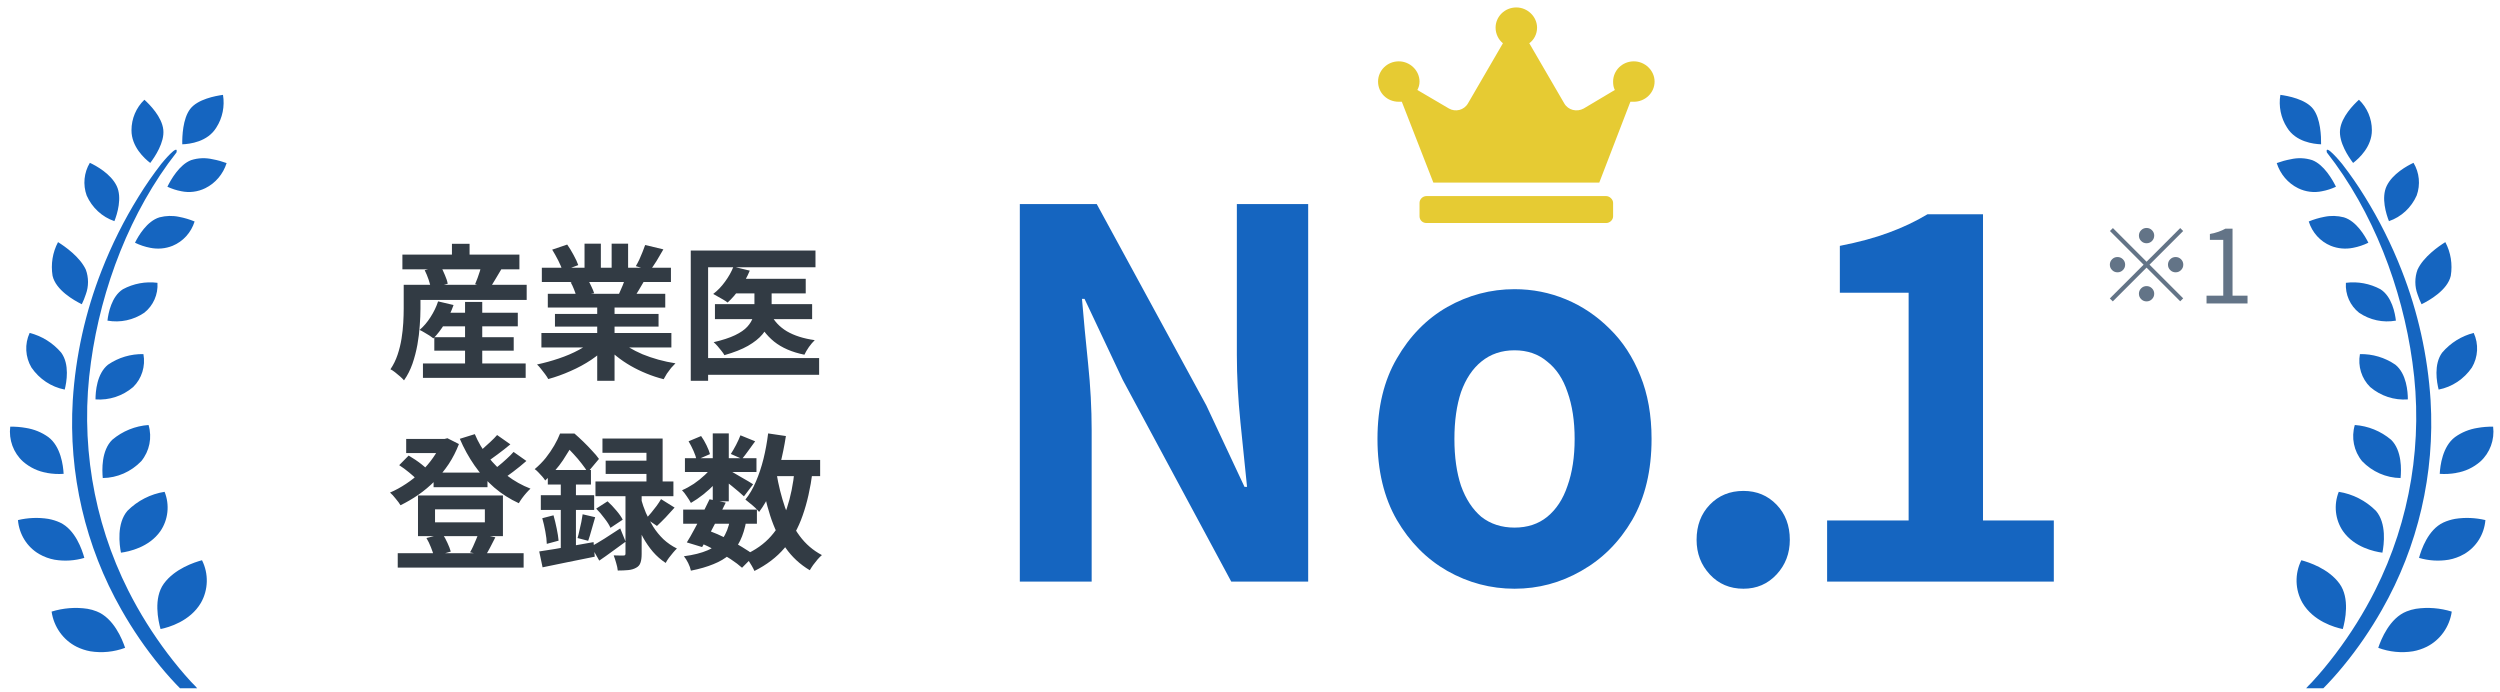 <svg width="224" height="62" viewBox="0 0 224 62" fill="none" xmlns="http://www.w3.org/2000/svg">
<g clip-path="url(#clip0_579_117)">
<path d="M208.488 13.66C212.613 18.923 215.232 25.765 216.151 32.446C217.146 39.463 215.977 46.623 212.805 52.914C211.799 54.908 210.612 56.8 209.273 58.572C208.616 59.44 207.923 60.284 207.184 61.086C206.94 61.356 205.392 62.727 206.655 62.864C207.114 62.918 207.76 62.08 208.063 61.781C208.726 61.116 209.355 60.416 209.954 59.685C211.252 58.111 212.41 56.417 213.422 54.633C216.658 48.963 218.176 42.432 217.781 35.871C217.525 31.878 216.652 27.95 215.197 24.245C214.295 21.934 213.184 19.713 211.88 17.612C211.258 16.6 210.583 15.63 209.855 14.69C209.71 14.505 208.272 12.786 208.488 13.66ZM216.978 27.256C217.664 26.921 219.299 25.993 219.59 24.712C219.759 23.676 219.59 22.616 219.101 21.694C218.485 22.078 217.14 23.017 216.611 24.161C216.349 24.873 216.349 25.664 216.611 26.37C216.71 26.675 216.832 26.975 216.972 27.262L216.978 27.256ZM215.744 35.793C215.744 35.098 215.628 33.482 214.621 32.674C213.684 32.033 212.578 31.704 211.45 31.728C211.252 32.812 211.595 33.919 212.369 34.679C213.312 35.482 214.516 35.877 215.738 35.787L215.744 35.793ZM218.502 34.907C219.707 34.673 220.777 33.961 221.481 32.931C222.04 31.991 222.104 30.824 221.644 29.83C220.55 30.106 219.561 30.722 218.816 31.596C218.048 32.644 218.333 34.236 218.502 34.907ZM215.092 42.833C215.162 42.115 215.226 40.367 214.243 39.403C213.317 38.624 212.183 38.164 210.99 38.08C210.658 39.205 210.903 40.42 211.642 41.319C212.555 42.27 213.795 42.815 215.092 42.833ZM220.067 42.372C220.87 42.246 221.621 41.893 222.238 41.354C223.099 40.576 223.53 39.403 223.384 38.229C222.913 38.223 222.442 38.259 221.976 38.343C221.255 38.457 220.568 38.732 219.969 39.163C218.851 40.001 218.636 41.726 218.601 42.456C219.096 42.492 219.59 42.462 220.073 42.378L220.067 42.372ZM213.463 49.52C213.608 48.784 213.853 46.904 212.887 45.773C211.973 44.857 210.809 44.264 209.553 44.066C209.087 45.234 209.227 46.563 209.931 47.592C210.949 49.047 212.747 49.424 213.463 49.52ZM219.392 50.155C219.887 50.065 220.358 49.891 220.795 49.64C221.877 49.011 222.587 47.874 222.692 46.599C221.801 46.389 220.882 46.347 219.974 46.491C219.614 46.557 219.259 46.664 218.921 46.82C217.554 47.461 216.948 49.245 216.745 49.987C217.6 50.239 218.502 50.298 219.381 50.155H219.392ZM209.913 56.369C210.129 55.608 210.565 53.597 209.622 52.298C208.645 50.951 206.87 50.376 206.201 50.197C205.596 51.406 205.631 52.843 206.3 54.016C207.272 55.668 209.18 56.213 209.913 56.363V56.369ZM216.209 58.356C216.634 58.279 217.047 58.141 217.437 57.949C218.642 57.345 219.48 56.165 219.678 54.8C218.636 54.477 217.536 54.387 216.46 54.549C216.175 54.597 215.901 54.675 215.633 54.782C214.115 55.381 213.347 57.279 213.09 58.045C214.091 58.416 215.162 58.524 216.209 58.356ZM214.673 28.729C214.598 28.064 214.312 26.567 213.288 25.915C212.34 25.406 211.258 25.203 210.193 25.34C210.123 26.382 210.571 27.388 211.374 28.022C212.346 28.681 213.527 28.932 214.667 28.729H214.673ZM210.844 22.203C211.316 22.113 211.775 21.958 212.206 21.748C211.903 21.138 211.135 19.815 210.012 19.473C209.436 19.324 208.831 19.306 208.249 19.431C207.778 19.521 207.312 19.659 206.864 19.845C207.173 20.838 207.894 21.635 208.837 22.024C209.477 22.281 210.169 22.341 210.844 22.203ZM214.051 19.815C215.156 19.438 216.052 18.605 216.535 17.516C216.884 16.546 216.78 15.468 216.25 14.588C215.686 14.852 214.376 15.564 213.847 16.66C213.341 17.713 213.8 19.186 214.051 19.815ZM208.057 17.133C208.488 17.055 208.901 16.917 209.302 16.732C208.994 16.103 208.232 14.756 207.178 14.349C206.55 14.145 205.881 14.121 205.241 14.271C204.816 14.349 204.403 14.463 203.995 14.612C204.31 15.6 204.996 16.414 205.91 16.863C206.579 17.192 207.336 17.288 208.063 17.133H208.057ZM210.839 14.6C211.374 14.193 212.526 13.134 212.52 11.667C212.52 10.631 212.101 9.643 211.362 8.937C210.879 9.374 209.791 10.476 209.669 11.625C209.547 12.751 210.425 14.056 210.839 14.6ZM207.97 12.93C207.981 12.224 207.929 10.637 207.26 9.763C206.591 8.889 204.996 8.59 204.321 8.5C204.153 9.518 204.362 10.571 204.921 11.433C205.7 12.709 207.283 12.906 207.976 12.93H207.97Z" fill="#1565C0"/>
<path d="M15.813 13.66C11.688 18.923 9.069 25.765 8.15 32.446C7.154 39.463 8.324 46.623 11.495 52.914C12.502 54.908 13.689 56.8 15.027 58.572C15.685 59.44 16.378 60.284 17.117 61.086C17.361 61.356 18.909 62.727 17.646 62.864C17.186 62.918 16.541 62.08 16.238 61.781C15.575 61.116 14.946 60.416 14.347 59.685C13.049 58.111 11.891 56.417 10.879 54.633C7.643 48.963 6.125 42.432 6.52 35.871C6.776 31.878 7.649 27.95 9.104 24.245C10.006 21.934 11.117 19.713 12.421 17.612C13.043 16.6 13.718 15.63 14.446 14.69C14.591 14.505 16.028 12.786 15.813 13.66ZM7.323 27.256C6.637 26.921 5.001 25.993 4.71 24.712C4.542 23.676 4.71 22.616 5.199 21.694C5.816 22.078 7.16 23.017 7.69 24.161C7.952 24.873 7.952 25.664 7.69 26.37C7.591 26.675 7.469 26.975 7.329 27.262L7.323 27.256ZM8.557 35.793C8.557 35.098 8.673 33.482 9.68 32.674C10.617 32.033 11.722 31.704 12.851 31.728C13.049 32.812 12.706 33.919 11.932 34.679C10.989 35.482 9.785 35.877 8.563 35.787L8.557 35.793ZM5.799 34.907C4.594 34.673 3.523 33.961 2.819 32.931C2.261 31.991 2.197 30.824 2.656 29.83C3.75 30.106 4.74 30.722 5.484 31.596C6.253 32.644 5.967 34.236 5.799 34.907ZM9.209 42.833C9.139 42.115 9.075 40.367 10.058 39.403C10.983 38.624 12.118 38.164 13.311 38.08C13.643 39.205 13.398 40.42 12.659 41.319C11.746 42.27 10.506 42.815 9.209 42.833ZM4.233 42.372C3.43 42.246 2.68 41.893 2.063 41.354C1.202 40.576 0.771 39.403 0.917 38.229C1.388 38.223 1.859 38.259 2.325 38.343C3.046 38.457 3.733 38.732 4.332 39.163C5.45 40.001 5.665 41.726 5.7 42.456C5.205 42.492 4.71 42.462 4.228 42.378L4.233 42.372ZM10.838 49.52C10.692 48.784 10.448 46.904 11.414 45.773C12.328 44.857 13.491 44.264 14.748 44.066C15.214 45.234 15.074 46.563 14.37 47.592C13.352 49.047 11.554 49.424 10.838 49.52ZM4.908 50.155C4.414 50.065 3.942 49.891 3.506 49.64C2.424 49.011 1.714 47.874 1.609 46.599C2.499 46.389 3.419 46.347 4.326 46.491C4.687 46.557 5.042 46.664 5.38 46.82C6.747 47.461 7.352 49.245 7.556 49.987C6.701 50.239 5.799 50.298 4.92 50.155H4.908ZM14.387 56.369C14.172 55.608 13.736 53.597 14.678 52.298C15.656 50.951 17.431 50.376 18.1 50.197C18.705 51.406 18.67 52.843 18.001 54.016C17.029 55.668 15.121 56.213 14.387 56.363V56.369ZM8.091 58.356C7.667 58.279 7.253 58.141 6.864 57.949C5.659 57.345 4.821 56.165 4.623 54.8C5.665 54.477 6.765 54.387 7.841 54.549C8.126 54.597 8.4 54.675 8.667 54.782C10.186 55.381 10.954 57.279 11.21 58.045C10.209 58.416 9.139 58.524 8.091 58.356ZM9.628 28.729C9.703 28.064 9.988 26.567 11.012 25.915C11.961 25.406 13.043 25.203 14.108 25.34C14.178 26.382 13.73 27.388 12.927 28.022C11.955 28.681 10.774 28.932 9.633 28.729H9.628ZM13.456 22.203C12.985 22.113 12.525 21.958 12.095 21.748C12.397 21.138 13.165 19.815 14.289 19.473C14.865 19.324 15.47 19.306 16.052 19.431C16.523 19.521 16.988 19.659 17.437 19.845C17.128 20.838 16.407 21.635 15.464 22.024C14.824 22.281 14.131 22.341 13.456 22.203ZM10.25 19.815C9.145 19.438 8.248 18.605 7.765 17.516C7.416 16.546 7.521 15.468 8.051 14.588C8.615 14.852 9.924 15.564 10.454 16.66C10.96 17.713 10.5 19.186 10.25 19.815ZM16.244 17.133C15.813 17.055 15.4 16.917 14.998 16.732C15.307 16.103 16.069 14.756 17.122 14.349C17.751 14.145 18.42 14.121 19.06 14.271C19.485 14.349 19.898 14.463 20.305 14.612C19.991 15.6 19.305 16.414 18.391 16.863C17.722 17.192 16.965 17.288 16.238 17.133H16.244ZM13.462 14.6C12.927 14.193 11.775 13.134 11.781 11.667C11.781 10.631 12.2 9.643 12.938 8.937C13.421 9.374 14.51 10.476 14.632 11.625C14.754 12.751 13.875 14.056 13.462 14.6ZM16.331 12.93C16.319 12.224 16.372 10.637 17.041 9.763C17.71 8.889 19.305 8.59 19.98 8.5C20.148 9.518 19.939 10.571 19.38 11.433C18.6 12.709 17.018 12.906 16.325 12.93H16.331Z" fill="#1565C0"/>
<path d="M143.915 17.569C144.224 17.569 144.534 17.871 144.534 18.172V19.38C144.534 19.719 144.224 19.983 143.915 19.983H127.809C127.461 19.983 127.19 19.719 127.19 19.38V18.172C127.19 17.871 127.461 17.569 127.809 17.569H143.915ZM146.392 5.496C147.399 5.496 148.251 6.326 148.251 7.307C148.251 8.326 147.399 9.118 146.392 9.118C146.276 9.118 146.16 9.118 146.082 9.118L143.295 16.361H128.429L125.603 9.118C125.525 9.118 125.41 9.118 125.332 9.118C124.287 9.118 123.474 8.326 123.474 7.307C123.474 6.326 124.287 5.496 125.332 5.496C126.339 5.496 127.19 6.326 127.19 7.307C127.19 7.609 127.112 7.835 126.996 8.062L129.823 9.722C130.404 10.061 131.178 9.872 131.527 9.269L134.662 3.874C134.275 3.572 134.004 3.044 134.004 2.478C134.004 1.497 134.817 0.667 135.863 0.667C136.869 0.667 137.721 1.497 137.721 2.478C137.721 3.044 137.449 3.572 137.024 3.874L140.16 9.269C140.508 9.872 141.283 10.061 141.902 9.722L144.689 8.062C144.573 7.835 144.534 7.609 144.534 7.307C144.534 6.326 145.347 5.496 146.392 5.496Z" fill="#E6CB33"/>
<path d="M192.332 21.796C192.143 21.796 191.982 21.729 191.848 21.595C191.714 21.46 191.647 21.299 191.647 21.11C191.647 20.921 191.714 20.76 191.848 20.626C191.982 20.492 192.143 20.425 192.332 20.425C192.521 20.425 192.682 20.492 192.816 20.626C192.95 20.76 193.017 20.921 193.017 21.11C193.017 21.299 192.95 21.46 192.816 21.595C192.682 21.729 192.521 21.796 192.332 21.796ZM192.332 23.45L195.348 20.434L195.613 20.699L192.597 23.715L195.613 26.731L195.348 26.996L192.332 23.98L189.307 27.005L189.042 26.74L192.067 23.715L189.051 20.699L189.316 20.434L192.332 23.45ZM190.413 23.715C190.413 23.904 190.346 24.065 190.212 24.199C190.078 24.333 189.916 24.4 189.727 24.4C189.539 24.4 189.377 24.333 189.243 24.199C189.109 24.065 189.042 23.904 189.042 23.715C189.042 23.526 189.109 23.364 189.243 23.23C189.377 23.096 189.539 23.029 189.727 23.029C189.916 23.029 190.078 23.096 190.212 23.23C190.346 23.364 190.413 23.526 190.413 23.715ZM194.251 23.715C194.251 23.526 194.318 23.364 194.452 23.23C194.586 23.096 194.748 23.029 194.937 23.029C195.125 23.029 195.287 23.096 195.421 23.23C195.555 23.364 195.622 23.526 195.622 23.715C195.622 23.904 195.555 24.065 195.421 24.199C195.287 24.333 195.125 24.4 194.937 24.4C194.748 24.4 194.586 24.333 194.452 24.199C194.318 24.065 194.251 23.904 194.251 23.715ZM192.332 25.634C192.521 25.634 192.682 25.701 192.816 25.835C192.95 25.969 193.017 26.13 193.017 26.319C193.017 26.508 192.95 26.67 192.816 26.804C192.682 26.938 192.521 27.005 192.332 27.005C192.143 27.005 191.982 26.938 191.848 26.804C191.714 26.67 191.647 26.508 191.647 26.319C191.647 26.13 191.714 25.969 191.848 25.835C191.982 25.701 192.143 25.634 192.332 25.634ZM197.706 27.188V26.493H199.204V21.494H198.007V20.964C198.306 20.909 198.565 20.842 198.784 20.763C199.009 20.684 199.214 20.592 199.396 20.489H200.036V26.493H201.379V27.188H197.706Z" fill="#637487"/>
<path d="M91.376 52.111V18.287H98.269L108.083 36.317L111.507 43.621H111.735C111.553 41.856 111.355 39.923 111.142 37.824C110.929 35.724 110.822 33.715 110.822 31.798V18.287H117.213V52.111H110.32L100.597 34.035L97.174 26.777H96.945C97.098 28.603 97.28 30.535 97.493 32.574C97.706 34.613 97.813 36.606 97.813 38.554V52.111H91.376ZM135.701 52.75C133.571 52.75 131.562 52.218 129.676 51.153C127.819 50.088 126.313 48.566 125.157 46.588C124 44.58 123.422 42.16 123.422 39.33C123.422 36.5 124 34.096 125.157 32.118C126.313 30.109 127.819 28.573 129.676 27.507C131.562 26.442 133.571 25.91 135.701 25.91C137.314 25.91 138.851 26.214 140.312 26.823C141.772 27.431 143.081 28.314 144.237 29.47C145.394 30.596 146.307 31.996 146.976 33.67C147.646 35.313 147.98 37.2 147.98 39.33C147.98 42.16 147.402 44.58 146.246 46.588C145.089 48.566 143.568 50.088 141.681 51.153C139.825 52.218 137.831 52.75 135.701 52.75ZM135.701 47.273C136.858 47.273 137.831 46.953 138.623 46.314C139.444 45.645 140.053 44.717 140.448 43.53C140.874 42.343 141.088 40.943 141.088 39.33C141.088 37.717 140.874 36.317 140.448 35.13C140.053 33.944 139.444 33.031 138.623 32.392C137.831 31.722 136.858 31.387 135.701 31.387C134.545 31.387 133.556 31.722 132.734 32.392C131.943 33.031 131.334 33.944 130.908 35.13C130.513 36.317 130.315 37.717 130.315 39.33C130.315 40.943 130.513 42.343 130.908 43.53C131.334 44.717 131.943 45.645 132.734 46.314C133.556 46.953 134.545 47.273 135.701 47.273ZM156.214 52.75C154.997 52.75 153.992 52.324 153.201 51.472C152.41 50.62 152.014 49.586 152.014 48.368C152.014 47.09 152.41 46.04 153.201 45.219C153.992 44.397 154.997 43.986 156.214 43.986C157.401 43.986 158.39 44.397 159.181 45.219C159.972 46.04 160.368 47.09 160.368 48.368C160.368 49.586 159.972 50.62 159.181 51.472C158.39 52.324 157.401 52.75 156.214 52.75ZM163.709 52.111V46.634H171.013V26.229H164.85V22.03C166.554 21.695 168.015 21.299 169.232 20.843C170.48 20.387 171.636 19.839 172.701 19.2H177.677V46.634H184.022V52.111H163.709Z" fill="#1565C0"/>
<path d="M39.201 28.022H46.395V29.237H39.201V28.022ZM38.914 30.216H46.029V31.417H38.914V30.216ZM37.896 32.566H47.1V33.858H37.896V32.566ZM41.669 27.056H43.209V33.362H41.669V27.056ZM39.254 27.004L40.638 27.33C40.437 27.905 40.176 28.458 39.854 28.988C39.532 29.511 39.193 29.955 38.836 30.32C38.74 30.242 38.618 30.155 38.47 30.059C38.322 29.963 38.17 29.872 38.013 29.785C37.857 29.689 37.717 29.615 37.596 29.563C37.961 29.25 38.288 28.867 38.575 28.414C38.871 27.953 39.097 27.483 39.254 27.004ZM37.034 25.516H47.191V26.873H37.034V25.516ZM36.055 22.813H46.539V24.132H36.055V22.813ZM40.494 21.847H42.074V23.584H40.494V21.847ZM36.172 25.516H37.674V27.644C37.674 28.105 37.652 28.614 37.609 29.171C37.574 29.728 37.504 30.298 37.4 30.882C37.295 31.465 37.147 32.035 36.956 32.592C36.764 33.14 36.512 33.636 36.199 34.08C36.12 33.984 36.003 33.867 35.846 33.728C35.698 33.597 35.546 33.471 35.389 33.349C35.233 33.227 35.098 33.14 34.984 33.088C35.254 32.688 35.468 32.252 35.624 31.782C35.781 31.312 35.898 30.834 35.977 30.346C36.055 29.859 36.107 29.384 36.133 28.923C36.159 28.462 36.172 28.035 36.172 27.644V25.516ZM38.053 24.21L39.475 23.845C39.615 24.08 39.745 24.349 39.867 24.654C39.998 24.95 40.08 25.207 40.115 25.424L38.601 25.842C38.575 25.625 38.509 25.363 38.405 25.059C38.3 24.754 38.183 24.471 38.053 24.21ZM43.157 23.714L44.946 24.08C44.746 24.41 44.554 24.732 44.371 25.046C44.189 25.359 44.019 25.625 43.862 25.842L42.57 25.463C42.648 25.289 42.722 25.102 42.792 24.902C42.87 24.693 42.94 24.489 43.001 24.288C43.062 24.08 43.114 23.888 43.157 23.714ZM48.51 29.837H60.156V31.13H48.51V29.837ZM48.549 23.988H60.116V25.268H48.549V23.988ZM49.084 26.325H59.607V27.552H49.084V26.325ZM49.724 28.127H59.007V29.263H49.724V28.127ZM53.51 26.939H55.064V34.119H53.51V26.939ZM52.374 21.834H53.837V24.602H52.374V21.834ZM54.803 21.834H56.278V24.51H54.803V21.834ZM53.223 30.412L54.463 30.973C54.054 31.425 53.558 31.848 52.975 32.239C52.401 32.622 51.783 32.957 51.121 33.245C50.46 33.541 49.794 33.78 49.124 33.963C49.054 33.832 48.958 33.684 48.836 33.519C48.723 33.362 48.601 33.205 48.471 33.049C48.349 32.892 48.231 32.762 48.118 32.657C48.771 32.518 49.419 32.339 50.064 32.122C50.716 31.904 51.317 31.648 51.865 31.352C52.414 31.056 52.866 30.742 53.223 30.412ZM55.377 30.372C55.647 30.634 55.969 30.882 56.343 31.117C56.718 31.343 57.127 31.552 57.571 31.743C58.023 31.926 58.498 32.087 58.994 32.226C59.498 32.365 60.008 32.474 60.521 32.553C60.399 32.675 60.269 32.814 60.129 32.97C59.999 33.136 59.873 33.306 59.751 33.48C59.638 33.662 59.542 33.828 59.464 33.976C58.941 33.845 58.428 33.675 57.923 33.467C57.427 33.266 56.953 33.036 56.5 32.775C56.047 32.514 55.621 32.222 55.221 31.9C54.82 31.578 54.468 31.234 54.163 30.869L55.377 30.372ZM57.806 21.952L59.438 22.343C59.237 22.7 59.033 23.048 58.824 23.388C58.615 23.718 58.423 24.001 58.249 24.236L56.97 23.845C57.074 23.671 57.179 23.475 57.283 23.257C57.388 23.031 57.483 22.805 57.571 22.578C57.666 22.343 57.745 22.134 57.806 21.952ZM56.082 24.745L57.74 25.137C57.557 25.442 57.383 25.738 57.218 26.025C57.053 26.303 56.905 26.543 56.774 26.743L55.443 26.377C55.556 26.134 55.673 25.864 55.795 25.568C55.917 25.263 56.013 24.989 56.082 24.745ZM49.476 22.369L50.821 21.912C51.012 22.182 51.204 22.495 51.395 22.852C51.587 23.201 51.726 23.501 51.813 23.753L50.403 24.275C50.333 24.014 50.207 23.705 50.024 23.349C49.842 22.992 49.659 22.665 49.476 22.369ZM51.134 25.294L52.662 25.046C52.775 25.229 52.884 25.437 52.988 25.672C53.101 25.899 53.184 26.099 53.236 26.273L51.643 26.547C51.6 26.382 51.53 26.177 51.434 25.933C51.339 25.69 51.239 25.477 51.134 25.294ZM65.835 24.98H72.193V26.286H65.835V24.98ZM64.059 27.252H72.767V28.597H64.059V27.252ZM67.597 25.463H69.138V27.618C69.138 28.018 69.077 28.418 68.955 28.819C68.833 29.21 68.62 29.589 68.315 29.955C68.011 30.32 67.58 30.664 67.023 30.986C66.474 31.299 65.769 31.578 64.908 31.822C64.847 31.708 64.76 31.582 64.647 31.443C64.534 31.295 64.416 31.151 64.294 31.012C64.172 30.873 64.055 30.755 63.942 30.66C64.734 30.477 65.373 30.268 65.861 30.033C66.348 29.798 66.714 29.546 66.957 29.276C67.21 28.997 67.38 28.714 67.467 28.427C67.554 28.14 67.597 27.866 67.597 27.605V25.463ZM65.717 23.897L67.179 24.249C66.953 24.806 66.657 25.337 66.292 25.842C65.935 26.347 65.569 26.769 65.195 27.108C65.099 27.03 64.969 26.943 64.803 26.847C64.647 26.752 64.486 26.66 64.32 26.573C64.164 26.477 64.024 26.399 63.903 26.338C64.294 26.042 64.647 25.677 64.96 25.242C65.282 24.806 65.534 24.358 65.717 23.897ZM69.046 28.114C69.351 28.758 69.834 29.28 70.496 29.68C71.166 30.072 72.001 30.338 73.002 30.477C72.837 30.634 72.663 30.838 72.48 31.09C72.306 31.343 72.171 31.573 72.075 31.782C70.961 31.556 70.056 31.164 69.36 30.607C68.663 30.042 68.115 29.306 67.715 28.401L69.046 28.114ZM61.892 22.448H73.067V23.949H63.446V34.119H61.892V22.448ZM62.845 32.083H73.394V33.584H62.845V32.083ZM38.849 42.346H43.679V43.652H38.849V42.346ZM35.637 49.566H46.917V50.858H35.637V49.566ZM36.394 39.33H40.05V40.597H36.394V39.33ZM39.554 39.33H39.828L40.089 39.265L41.12 39.787C40.877 40.422 40.572 41.019 40.207 41.576C39.841 42.124 39.428 42.629 38.966 43.09C38.505 43.551 38.013 43.965 37.491 44.33C36.969 44.687 36.434 45.001 35.885 45.27C35.789 45.105 35.646 44.909 35.454 44.683C35.272 44.448 35.102 44.265 34.945 44.135C35.433 43.926 35.911 43.665 36.381 43.351C36.86 43.038 37.304 42.681 37.713 42.281C38.131 41.88 38.496 41.454 38.81 41.001C39.132 40.549 39.38 40.083 39.554 39.604V39.33ZM42.544 38.899C42.84 39.604 43.231 40.275 43.719 40.91C44.215 41.545 44.785 42.111 45.429 42.607C46.082 43.103 46.782 43.495 47.531 43.782C47.418 43.887 47.291 44.017 47.152 44.174C47.022 44.322 46.895 44.478 46.774 44.644C46.66 44.8 46.565 44.948 46.486 45.088C45.686 44.722 44.95 44.252 44.28 43.678C43.618 43.103 43.031 42.446 42.517 41.706C42.004 40.967 41.564 40.17 41.199 39.317L42.544 38.899ZM35.768 41.68L36.616 40.819C36.808 40.932 37.008 41.058 37.217 41.197C37.426 41.336 37.622 41.48 37.804 41.628C37.996 41.776 38.148 41.915 38.261 42.046L37.374 42.999C37.208 42.807 36.969 42.585 36.656 42.333C36.351 42.081 36.055 41.863 35.768 41.68ZM44.541 38.978L45.729 39.813C45.364 40.118 44.981 40.418 44.58 40.714C44.189 41.01 43.827 41.262 43.497 41.471L42.57 40.74C42.779 40.592 43.005 40.418 43.249 40.218C43.492 40.009 43.727 39.796 43.954 39.578C44.189 39.361 44.384 39.16 44.541 38.978ZM46.016 40.492L47.165 41.302C46.8 41.624 46.404 41.946 45.977 42.268C45.559 42.59 45.176 42.855 44.828 43.064L43.888 42.333C44.123 42.176 44.367 41.993 44.619 41.785C44.88 41.576 45.133 41.358 45.377 41.132C45.629 40.906 45.842 40.692 46.016 40.492ZM38.979 45.636V46.798H43.444V45.636H38.979ZM37.452 44.396H45.063V48.038H37.452V44.396ZM38.209 48.208L39.645 47.842C39.811 48.077 39.959 48.343 40.089 48.639C40.228 48.935 40.328 49.196 40.389 49.422L38.875 49.853C38.831 49.627 38.744 49.357 38.614 49.044C38.492 48.73 38.357 48.452 38.209 48.208ZM42.857 47.816L44.384 48.143C44.219 48.465 44.062 48.769 43.914 49.057C43.767 49.344 43.623 49.592 43.484 49.801L42.113 49.487C42.209 49.331 42.3 49.157 42.387 48.965C42.483 48.765 42.57 48.565 42.648 48.365C42.735 48.164 42.805 47.982 42.857 47.816ZM59.229 44.722L60.443 45.479C60.182 45.775 59.912 46.071 59.633 46.367C59.355 46.654 59.098 46.907 58.863 47.124L57.884 46.459C58.032 46.31 58.188 46.136 58.354 45.936C58.519 45.736 58.68 45.532 58.837 45.323C58.994 45.105 59.124 44.905 59.229 44.722ZM53.419 45.571L54.437 44.918C54.698 45.153 54.959 45.427 55.221 45.74C55.482 46.045 55.673 46.319 55.795 46.563L54.698 47.294C54.594 47.05 54.415 46.767 54.163 46.445C53.919 46.115 53.671 45.823 53.419 45.571ZM53.98 39.291H59.372V43.887H57.923V40.57H53.98V39.291ZM54.267 41.275H58.733V42.464H54.267V41.275ZM53.354 43.142H60.338V44.461H53.354V43.142ZM56.043 43.821H57.492V49.631C57.492 49.962 57.457 50.223 57.388 50.414C57.327 50.614 57.196 50.767 56.996 50.871C56.796 50.984 56.561 51.054 56.291 51.08C56.021 51.106 55.708 51.119 55.351 51.119C55.334 50.919 55.286 50.693 55.208 50.44C55.138 50.188 55.064 49.962 54.986 49.762C55.168 49.77 55.342 49.775 55.508 49.775C55.682 49.775 55.799 49.775 55.86 49.775C55.939 49.775 55.986 49.762 56.004 49.735C56.03 49.709 56.043 49.666 56.043 49.605V43.821ZM52.975 48.965C53.306 48.782 53.702 48.547 54.163 48.26C54.624 47.964 55.094 47.66 55.573 47.346L56.056 48.534C55.664 48.822 55.264 49.113 54.855 49.409C54.455 49.705 54.067 49.979 53.693 50.232L52.975 48.965ZM57.453 44.748C57.557 45.131 57.697 45.532 57.871 45.949C58.054 46.367 58.271 46.781 58.524 47.19C58.785 47.599 59.089 47.973 59.438 48.312C59.794 48.643 60.199 48.922 60.652 49.148C60.547 49.244 60.43 49.37 60.299 49.527C60.177 49.675 60.055 49.827 59.934 49.983C59.812 50.149 59.716 50.301 59.646 50.44C59.22 50.162 58.837 49.827 58.498 49.435C58.167 49.044 57.875 48.621 57.623 48.169C57.37 47.708 57.157 47.255 56.983 46.811C56.818 46.367 56.683 45.954 56.578 45.571L57.453 44.748ZM49.084 42.111H52.949V43.417H49.084V42.111ZM48.458 44.37H53.236V45.688H48.458V44.37ZM48.588 46.432L49.594 46.171C49.698 46.537 49.794 46.933 49.881 47.359C49.968 47.777 50.024 48.138 50.05 48.443L48.993 48.73C48.984 48.408 48.941 48.038 48.862 47.62C48.784 47.194 48.693 46.798 48.588 46.432ZM48.314 49.409C48.732 49.348 49.206 49.274 49.737 49.187C50.268 49.091 50.825 48.991 51.408 48.887C52 48.782 52.592 48.678 53.184 48.574L53.288 49.879C52.479 50.044 51.661 50.21 50.834 50.375C50.016 50.549 49.276 50.702 48.614 50.832L48.314 49.409ZM52.205 46.08L53.328 46.341C53.223 46.715 53.114 47.094 53.001 47.477C52.897 47.86 52.797 48.186 52.701 48.456L51.748 48.208C51.809 48.008 51.865 47.782 51.917 47.529C51.978 47.277 52.035 47.024 52.087 46.772C52.139 46.511 52.179 46.28 52.205 46.08ZM50.246 42.633H51.604V49.657L50.246 49.905V42.633ZM50.181 38.847H51.004V39.147H51.447V39.552C51.195 40.039 50.86 40.601 50.442 41.236C50.024 41.863 49.493 42.468 48.849 43.051C48.788 42.947 48.702 42.829 48.588 42.699C48.475 42.568 48.358 42.442 48.236 42.32C48.123 42.198 48.014 42.102 47.909 42.033C48.284 41.719 48.614 41.384 48.902 41.027C49.189 40.662 49.441 40.292 49.659 39.918C49.877 39.543 50.05 39.187 50.181 38.847ZM50.39 38.847H51.474C51.726 39.065 51.992 39.308 52.27 39.578C52.548 39.848 52.81 40.118 53.053 40.388C53.306 40.649 53.51 40.892 53.667 41.119L52.662 42.32C52.531 42.094 52.353 41.837 52.126 41.55C51.9 41.254 51.656 40.967 51.395 40.688C51.143 40.401 50.895 40.157 50.651 39.957H50.39V38.847ZM61.213 45.662H67.819V46.928H61.213V45.662ZM61.37 41.053H67.78V42.294H61.37V41.053ZM63.576 44.735L65.025 45.035C64.808 45.488 64.573 45.954 64.32 46.432C64.076 46.911 63.833 47.377 63.589 47.829C63.345 48.273 63.119 48.669 62.91 49.017L61.539 48.6C61.748 48.269 61.97 47.882 62.205 47.438C62.449 46.994 62.688 46.537 62.923 46.067C63.167 45.588 63.385 45.144 63.576 44.735ZM65.417 46.537L66.866 46.667C66.744 47.355 66.561 47.947 66.318 48.443C66.083 48.93 65.765 49.348 65.365 49.696C64.973 50.036 64.494 50.319 63.929 50.545C63.363 50.78 62.688 50.976 61.905 51.132C61.861 50.915 61.779 50.684 61.657 50.44C61.535 50.197 61.409 49.997 61.278 49.84C62.14 49.727 62.849 49.548 63.406 49.305C63.972 49.061 64.416 48.717 64.738 48.273C65.06 47.829 65.286 47.251 65.417 46.537ZM66.344 39.004L67.662 39.539C67.454 39.826 67.245 40.114 67.036 40.401C66.836 40.679 66.653 40.919 66.487 41.119L65.482 40.675C65.63 40.449 65.787 40.179 65.952 39.865C66.118 39.543 66.248 39.256 66.344 39.004ZM63.863 38.834H65.299V44.918H63.863V38.834ZM61.696 39.539L62.819 39.069C62.993 39.313 63.154 39.587 63.302 39.892C63.45 40.196 63.554 40.462 63.615 40.688L62.414 41.21C62.371 40.984 62.279 40.714 62.14 40.401C62.001 40.087 61.853 39.8 61.696 39.539ZM63.903 41.667L64.908 42.281C64.699 42.629 64.425 42.977 64.085 43.325C63.755 43.673 63.398 44 63.015 44.304C62.64 44.6 62.27 44.853 61.905 45.062C61.818 44.896 61.696 44.7 61.539 44.474C61.392 44.248 61.248 44.065 61.109 43.926C61.457 43.778 61.809 43.586 62.166 43.351C62.523 43.108 62.854 42.842 63.158 42.555C63.472 42.259 63.72 41.963 63.903 41.667ZM65.169 42.046C65.291 42.107 65.456 42.198 65.665 42.32C65.883 42.442 66.113 42.577 66.357 42.725C66.609 42.864 66.836 42.994 67.036 43.116C67.245 43.238 67.393 43.33 67.48 43.39L66.657 44.474C66.535 44.361 66.379 44.222 66.187 44.056C65.996 43.891 65.791 43.721 65.574 43.547C65.356 43.373 65.147 43.208 64.947 43.051C64.747 42.894 64.573 42.768 64.425 42.672L65.169 42.046ZM68.681 41.21H73.485V42.659H68.681V41.21ZM68.824 38.834L70.417 39.069C70.278 39.965 70.1 40.836 69.882 41.68C69.664 42.516 69.399 43.29 69.085 44.004C68.781 44.709 68.424 45.331 68.015 45.871C67.937 45.767 67.823 45.645 67.675 45.505C67.528 45.366 67.371 45.231 67.206 45.101C67.04 44.962 66.901 44.848 66.788 44.761C67.153 44.309 67.467 43.773 67.728 43.155C67.998 42.529 68.224 41.85 68.407 41.119C68.589 40.379 68.729 39.617 68.824 38.834ZM71.201 42.098L72.806 42.255C72.615 43.743 72.319 45.053 71.919 46.184C71.527 47.316 70.983 48.291 70.287 49.109C69.59 49.927 68.694 50.61 67.597 51.158C67.545 51.037 67.467 50.884 67.362 50.702C67.258 50.519 67.145 50.336 67.023 50.153C66.901 49.979 66.788 49.84 66.683 49.735C67.675 49.3 68.476 48.734 69.085 48.038C69.704 47.342 70.178 46.502 70.509 45.519C70.839 44.526 71.07 43.386 71.201 42.098ZM69.569 42.372C69.751 43.469 70.008 44.5 70.339 45.466C70.67 46.432 71.105 47.281 71.644 48.012C72.184 48.743 72.85 49.318 73.642 49.735C73.529 49.831 73.403 49.957 73.263 50.114C73.124 50.279 72.989 50.449 72.859 50.623C72.737 50.797 72.637 50.954 72.558 51.093C71.679 50.571 70.953 49.897 70.378 49.07C69.812 48.243 69.355 47.285 69.007 46.197C68.659 45.101 68.376 43.904 68.159 42.607L69.569 42.372ZM62.688 48.613L63.524 47.555C64.037 47.747 64.546 47.969 65.051 48.221C65.565 48.473 66.039 48.734 66.474 49.004C66.918 49.265 67.288 49.518 67.584 49.762L66.487 50.871C66.218 50.628 65.878 50.371 65.469 50.101C65.06 49.831 64.616 49.57 64.138 49.318C63.659 49.057 63.176 48.822 62.688 48.613Z" fill="#323B44"/>
</g>
<defs>
<clipPath id="clip0_579_117">
<rect width="223" height="61" fill="white" transform="translate(0.889 0.667)"/>
</clipPath>
</defs>
</svg>
